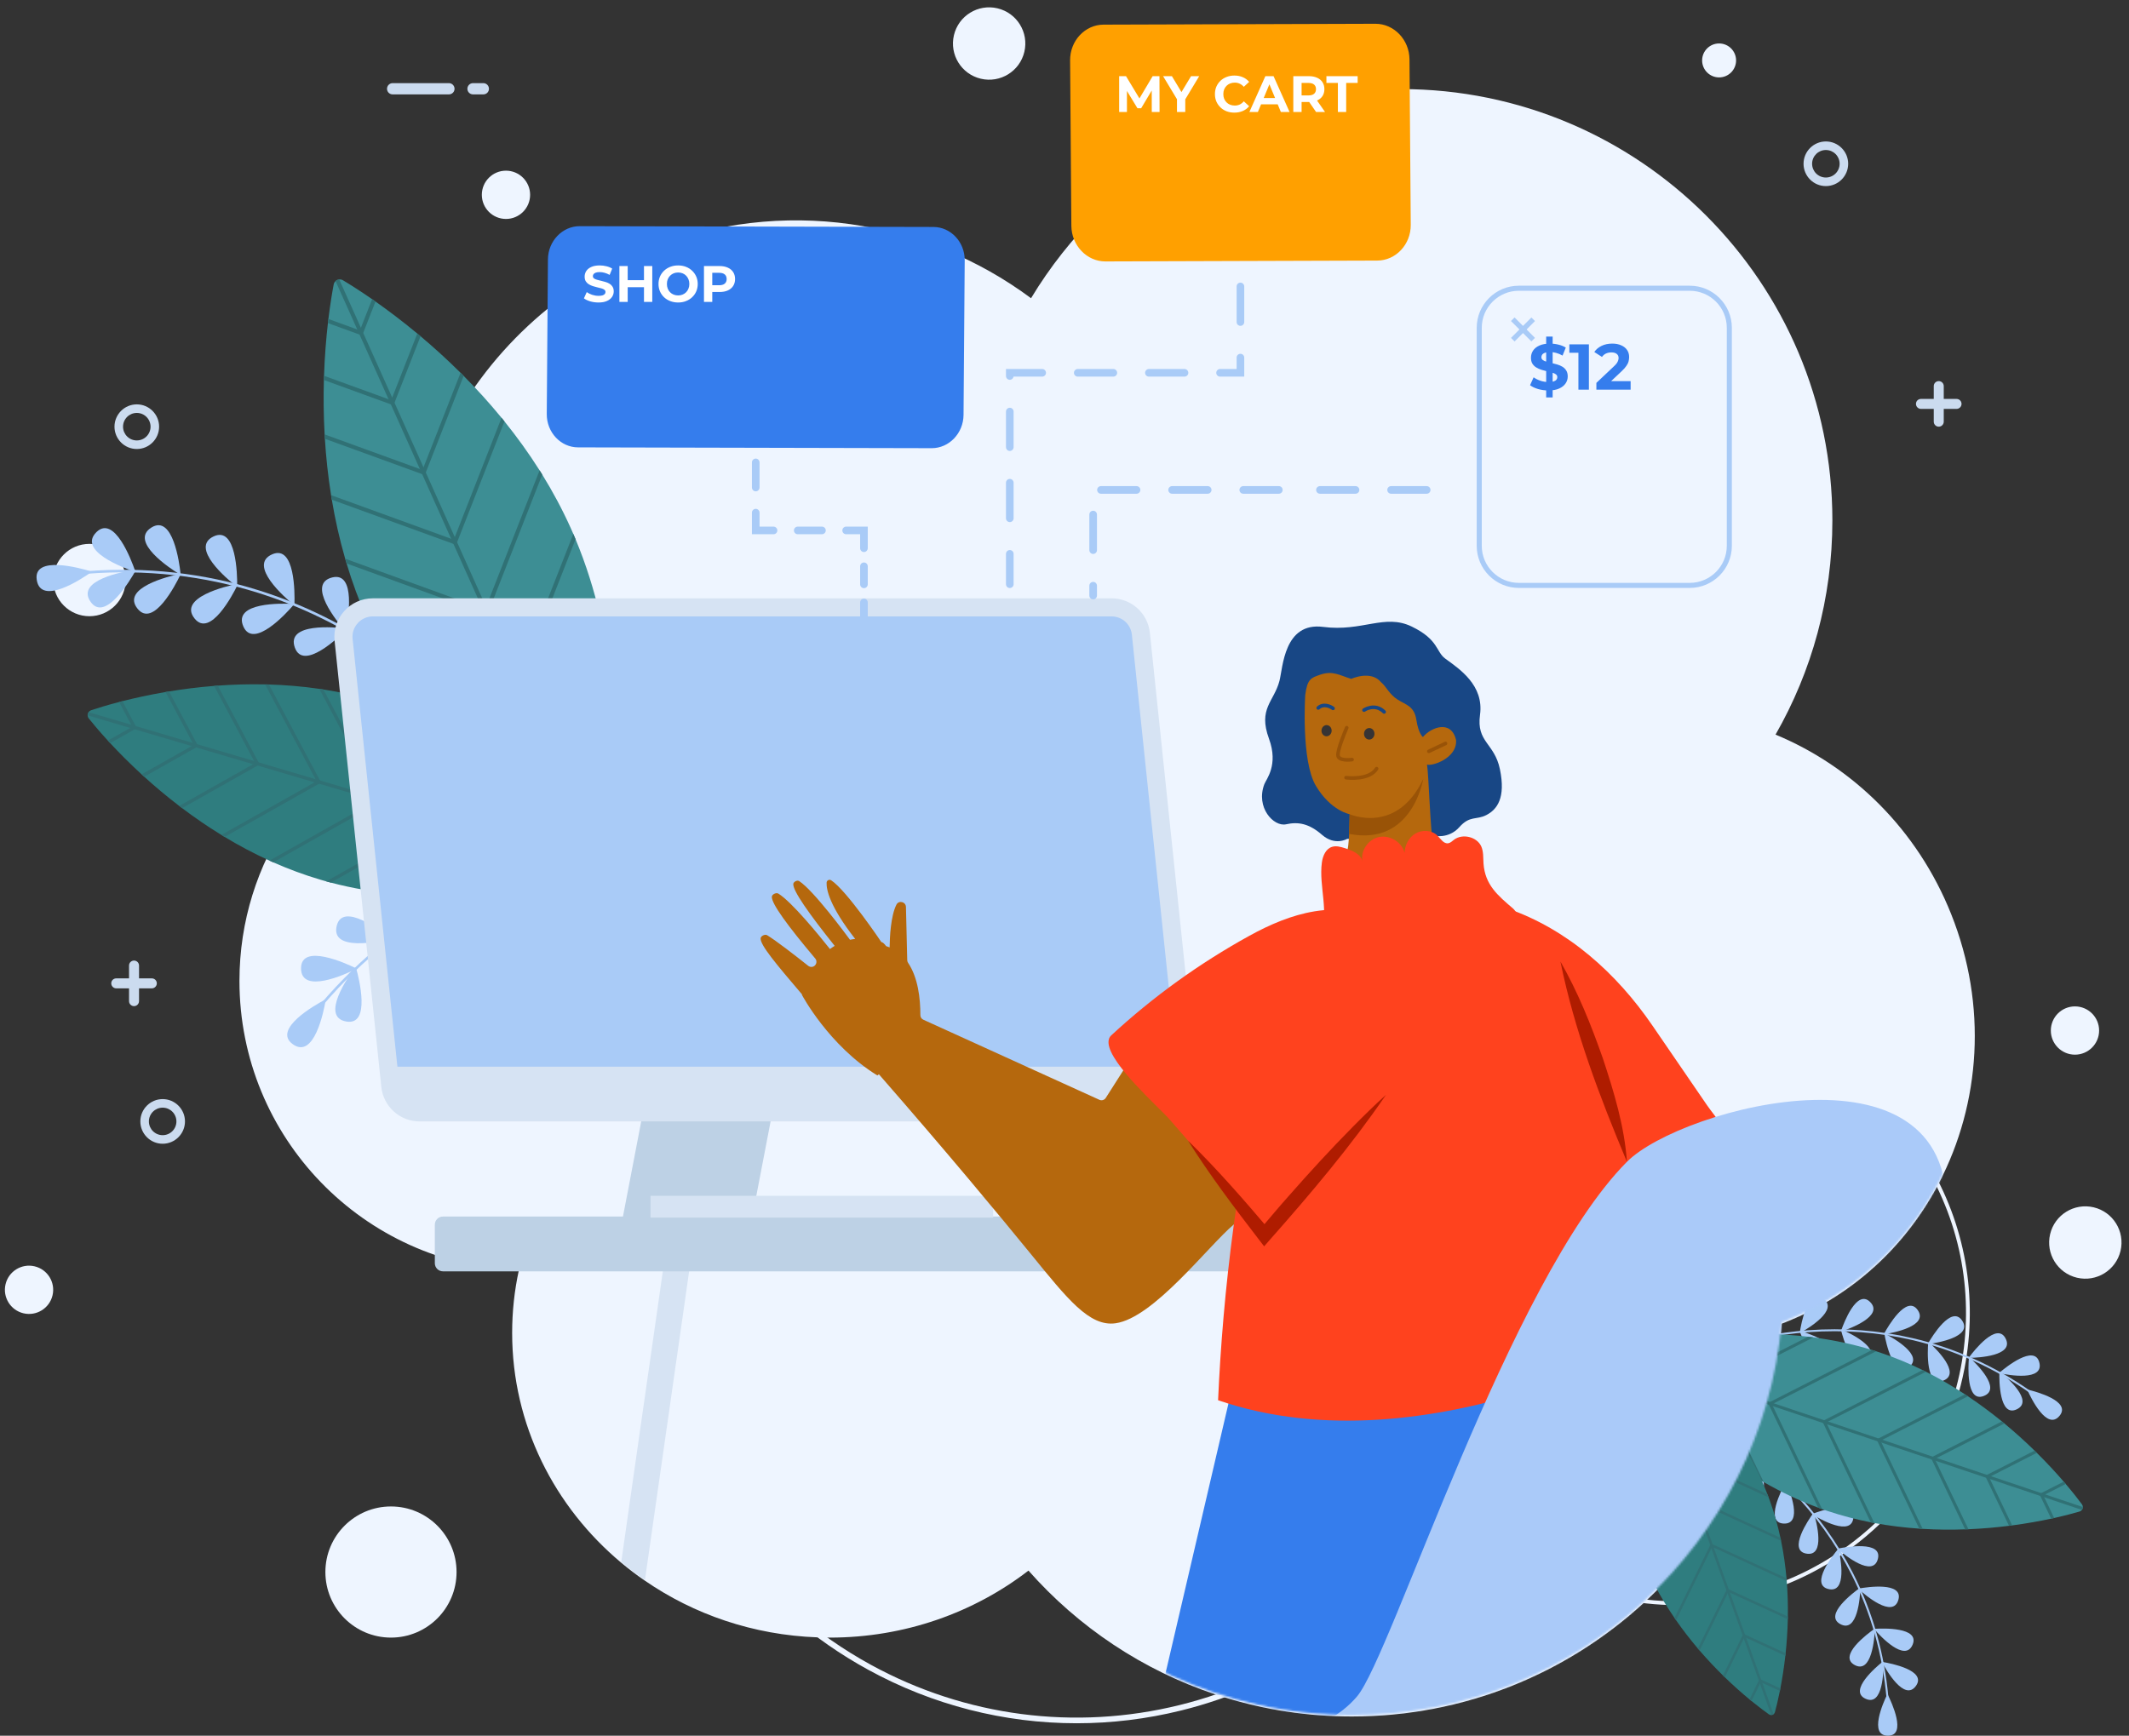 <svg width="1035" height="844" viewBox="0 0 1035 844" fill="none" xmlns="http://www.w3.org/2000/svg">
<rect x="0" y="0" width="1035" height="844" fill="#333333" stroke="none"/>
<path d="M951.158 193.979H944.944V187.742C944.944 186.398 943.854 185.321 942.512 185.321C941.164 185.321 940.085 186.4 940.085 187.742V193.979H933.866C932.522 193.979 931.438 195.047 931.438 196.388C931.438 197.732 932.522 198.831 933.866 198.831H940.085V205.039C940.085 206.381 941.164 207.478 942.512 207.478C943.856 207.478 944.944 206.383 944.944 205.039V198.831H951.158C952.502 198.831 953.59 197.73 953.59 196.388C953.59 195.047 952.502 193.979 951.158 193.979Z" fill="#CBDBEF"/>
<path d="M73.805 475.744H67.59V469.507C67.59 468.163 66.5 467.084 65.158 467.084C63.81 467.084 62.731 468.163 62.731 469.507V475.744H56.512C55.168 475.744 54.084 476.811 54.084 478.153C54.084 479.495 55.168 480.596 56.512 480.596H62.731V486.804C62.731 488.145 63.81 489.242 65.158 489.242C66.502 489.242 67.59 488.148 67.59 486.804V480.596H73.805C75.148 480.596 76.236 479.495 76.236 478.153C76.236 476.811 75.148 475.744 73.805 475.744Z" fill="#CBDBEF"/>
<path d="M876.781 79.634C876.781 85.617 881.652 90.488 887.631 90.488C893.614 90.488 898.48 85.617 898.48 79.634C898.48 73.657 893.614 68.78 887.631 68.78C881.652 68.78 876.781 73.655 876.781 79.634ZM880.943 79.634C880.943 75.946 883.942 72.942 887.631 72.942C891.323 72.942 894.318 75.948 894.318 79.634C894.318 83.327 891.323 86.322 887.631 86.322C883.942 86.32 880.943 83.327 880.943 79.634Z" fill="#CBDBEF"/>
<path d="M68.228 545.302C68.228 551.285 73.098 556.156 79.077 556.156C85.06 556.156 89.926 551.285 89.926 545.302C89.926 539.325 85.06 534.448 79.077 534.448C73.098 534.446 68.228 539.323 68.228 545.302ZM72.387 545.302C72.387 541.614 75.386 538.61 79.075 538.61C82.767 538.61 85.762 541.616 85.762 545.302C85.762 548.995 82.767 551.99 79.075 551.99C75.386 551.988 72.387 548.995 72.387 545.302Z" fill="#CBDBEF"/>
<path d="M55.655 207.48C55.655 213.463 60.526 218.334 66.505 218.334C72.488 218.334 77.354 213.463 77.354 207.48C77.354 201.503 72.488 196.626 66.505 196.626C60.526 196.626 55.655 201.503 55.655 207.48ZM59.815 207.48C59.815 203.791 62.814 200.787 66.502 200.787C70.195 200.787 73.19 203.794 73.19 207.48C73.19 211.172 70.195 214.167 66.502 214.167C62.814 214.167 59.815 211.172 59.815 207.48Z" fill="#CBDBEF"/>
<path d="M190.882 40.425C189.363 40.425 188.147 41.663 188.147 43.171C188.147 44.697 189.363 45.897 190.882 45.897H218.232C219.746 45.897 220.973 44.697 220.973 43.171C220.973 41.663 219.746 40.425 218.232 40.425H190.882Z" fill="#CBDBEF"/>
<path d="M229.954 40.425C228.451 40.425 227.219 41.663 227.219 43.171C227.219 44.697 228.453 45.897 229.954 45.897H234.973C236.487 45.897 237.703 44.697 237.703 43.171C237.703 41.663 236.487 40.425 234.973 40.425H229.954Z" fill="#CBDBEF"/>
<path d="M523.398 837.95C488.252 837.95 453.449 829.14 422.032 811.917C395.016 797.106 372.093 777.141 353.901 752.575C345.176 740.795 337.656 728.041 331.547 714.667C325.485 701.4 320.783 687.452 317.565 673.213L320.246 672.607C323.421 686.662 328.063 700.428 334.046 713.525C340.076 726.726 347.5 739.312 356.11 750.94C374.065 775.182 396.69 794.889 423.353 809.507C469.315 834.704 522.629 841.658 573.477 829.091C624.02 816.597 667.74 785.982 696.58 742.888L697.058 742.174L697.908 742.291C698.615 742.388 699.326 742.482 700.037 742.569L699.703 745.297C699.263 745.243 698.823 745.187 698.386 745.129C669.16 788.419 625.067 819.17 574.136 831.758C557.375 835.902 540.345 837.95 523.398 837.95Z" fill="#EEF5FF"/>
<path d="M944.507 698.144C934.597 719.601 919.409 738.365 900.035 752.69C883.377 765.008 864.725 773.372 844.599 777.554C834.948 779.559 825.04 780.555 815.154 780.515C805.345 780.475 795.503 779.414 785.903 777.363L786.289 775.557C795.766 777.583 805.477 778.628 815.16 778.669C824.919 778.709 834.696 777.726 844.222 775.748C864.086 771.622 882.493 763.364 898.935 751.207C927.275 730.25 946.553 699.663 953.214 665.078C959.836 630.699 953.472 595.376 935.293 565.621L934.992 565.127L935.304 564.641C935.562 564.237 935.82 563.829 936.074 563.42L937.644 564.394C937.487 564.647 937.33 564.899 937.171 565.15C955.361 595.197 961.703 630.785 955.029 665.428C952.835 676.823 949.285 687.797 944.507 698.144Z" fill="#EEF5FF"/>
<path d="M942.682 575.111C942.321 575.784 941.962 576.482 941.601 577.13C925.91 606.205 900.703 629.874 868.191 642.85C867.518 643.139 866.845 643.379 866.171 643.642C861.51 696.435 837.265 743.603 800.763 777.845C800.187 778.397 799.586 778.951 799.009 779.503C761.669 813.745 711.902 834.65 657.236 834.65C635.658 834.65 614.848 831.406 595.265 825.351C593.822 824.893 592.382 824.438 590.94 823.957C555.448 812.159 524.185 791.133 499.987 763.716C473.53 784.093 439.939 796.3 403.366 796.3C403.005 796.3 402.646 796.3 402.285 796.275C400.652 796.275 399.041 796.251 397.43 796.179C366.192 795.051 337.332 785.029 313.545 768.64C311.575 767.294 309.628 765.901 307.73 764.459C305.785 762.994 303.885 761.455 302.011 759.893C269.524 732.741 248.978 692.731 248.978 648.133C248.978 637.728 250.084 627.565 252.222 617.761C176.77 615.094 116.408 553.098 116.408 476.973C116.408 418.726 151.778 368.744 202.193 347.288C177.683 255.111 225.381 157.047 316.188 120.81C380.153 95.291 449.743 106.753 501.237 145.008C537.954 84.069 604.732 43.317 681.048 43.317C796.894 43.317 890.8 137.224 890.8 253.069C890.8 290.963 880.756 326.527 863.168 357.213C900.461 372.663 932.084 403.206 948.567 444.535C966.328 489.061 962.748 536.615 942.682 575.111Z" fill="#EEF5FF"/>
<path d="M190.067 796.298C207.676 796.298 221.951 782.023 221.951 764.414C221.951 746.805 207.676 732.53 190.067 732.53C172.458 732.53 158.183 746.805 158.183 764.414C158.183 782.023 172.458 796.298 190.067 796.298Z" fill="#EEF5FF"/>
<path d="M935.548 722.683C947.047 722.683 956.368 713.362 956.368 701.864C956.368 690.366 947.047 681.045 935.548 681.045C924.05 681.045 914.729 690.366 914.729 701.864C914.729 713.362 924.05 722.683 935.548 722.683Z" fill="#EEF5FF"/>
<path d="M245.974 106.464C252.456 106.464 257.71 101.209 257.71 94.728C257.71 88.247 252.456 82.993 245.974 82.993C239.493 82.993 234.239 88.247 234.239 94.728C234.239 101.209 239.493 106.464 245.974 106.464Z" fill="#EEF5FF"/>
<path d="M25.539 629.877C27.028 623.569 23.122 617.248 16.815 615.759C10.507 614.269 4.186 618.175 2.697 624.483C1.207 630.791 5.113 637.112 11.421 638.601C17.729 640.09 24.049 636.184 25.539 629.877Z" fill="#EEF5FF"/>
<path d="M1008.73 512.841C1015.21 512.841 1020.47 507.587 1020.47 501.106C1020.47 494.625 1015.21 489.37 1008.73 489.37C1002.25 489.37 996.997 494.625 996.997 501.106C996.997 507.587 1002.25 512.841 1008.73 512.841Z" fill="#EEF5FF"/>
<path d="M835.732 37.639C840.291 37.639 843.986 33.944 843.986 29.385C843.986 24.827 840.291 21.131 835.732 21.131C831.174 21.131 827.479 24.827 827.479 29.385C827.479 33.944 831.174 37.639 835.732 37.639Z" fill="#EEF5FF"/>
<path d="M497.986 25.204C500.218 15.749 494.363 6.275 484.908 4.042C475.454 1.81 465.979 7.665 463.747 17.119C461.514 26.574 467.369 36.049 476.824 38.281C486.278 40.514 495.753 34.659 497.986 25.204Z" fill="#EEF5FF"/>
<path d="M43.48 299.643C53.195 299.643 61.071 291.768 61.071 282.052C61.071 272.337 53.195 264.461 43.48 264.461C33.764 264.461 25.889 272.337 25.889 282.052C25.889 291.768 33.764 299.643 43.48 299.643Z" fill="#EEF5FF"/>
<path d="M1030.89 608.227C1033.12 598.772 1027.26 589.298 1017.81 587.065C1008.35 584.833 998.88 590.687 996.647 600.142C994.415 609.597 1000.27 619.072 1009.72 621.304C1019.18 623.537 1028.65 617.682 1030.89 608.227Z" fill="#EEF5FF"/>
<path d="M236.596 363.746C236.554 363.685 232.235 357.639 223.968 348.905C216.345 340.853 203.698 328.79 186.74 317.055C167.677 303.863 147.165 293.765 125.772 287.042C99.028 278.636 70.827 275.51 41.952 277.752L42.048 279.008C70.751 276.78 98.781 279.885 125.361 288.235C146.629 294.916 167.024 304.951 185.979 318.062C202.85 329.733 215.434 341.728 223.019 349.738C231.239 358.417 235.524 364.414 235.567 364.475L236.596 363.746Z" fill="#A9CBF7"/>
<path d="M65.037 277.821C65.374 277.936 65.694 277.613 65.578 277.276C63.976 272.652 55.608 250.209 46.903 258.727C37.557 267.876 60.366 276.237 65.037 277.821Z" fill="#A9CBF7"/>
<path d="M87.101 279.127C87.404 279.313 87.79 279.071 87.751 278.716C87.224 273.853 84.086 250.103 73.696 256.461C62.539 263.288 82.903 276.538 87.101 279.127Z" fill="#A9CBF7"/>
<path d="M114.611 284.866C114.891 285.086 115.302 284.89 115.304 284.534C115.342 279.641 114.968 255.689 103.912 260.805C92.042 266.299 110.739 281.81 114.611 284.866Z" fill="#A9CBF7"/>
<path d="M142.454 293.844C142.728 294.071 143.143 293.884 143.154 293.528C143.304 288.637 143.479 264.683 132.312 269.543C120.318 274.763 138.654 290.699 142.454 293.844Z" fill="#A9CBF7"/>
<path d="M167.469 306.432C167.702 306.701 168.142 306.585 168.212 306.235C169.165 301.436 173.288 277.839 161.472 280.791C148.781 283.961 164.238 302.703 167.469 306.432Z" fill="#A9CBF7"/>
<path d="M190.078 320.696C190.257 321.003 190.711 320.97 190.845 320.64C192.671 316.099 201.087 293.673 188.927 294.389C175.87 295.156 187.594 316.433 190.078 320.696Z" fill="#A9CBF7"/>
<path d="M212.073 337.589C212.252 337.897 212.706 337.863 212.84 337.533C214.666 332.992 223.082 310.567 210.922 311.282C197.865 312.05 209.589 333.327 212.073 337.589Z" fill="#A9CBF7"/>
<path d="M229.092 355.485C229.186 355.828 229.633 355.914 229.846 355.631C232.785 351.718 246.728 332.241 234.797 329.78C221.987 327.137 227.798 350.727 229.092 355.485Z" fill="#A9CBF7"/>
<path d="M43.964 278.479C44.256 278.272 44.182 277.823 43.843 277.72C39.161 276.296 16.089 269.857 17.857 281.909C19.755 294.849 39.935 281.323 43.964 278.479Z" fill="#A9CBF7"/>
<path d="M65.328 277.126C65.681 277.072 65.939 277.447 65.764 277.758C63.365 282.023 51.147 302.627 44.094 292.698C36.518 282.037 60.451 277.857 65.328 277.126Z" fill="#A9CBF7"/>
<path d="M87.102 279.136C87.449 279.062 87.732 279.419 87.577 279.739C85.453 284.146 74.549 305.474 66.886 296.007C58.657 285.842 82.278 280.172 87.102 279.136Z" fill="#A9CBF7"/>
<path d="M114.92 284.022C115.268 283.95 115.549 284.309 115.392 284.63C113.236 289.023 102.18 310.273 94.586 300.752C86.426 290.526 110.09 285.023 114.92 284.022Z" fill="#A9CBF7"/>
<path d="M142.239 293.649C142.595 293.667 142.773 294.086 142.539 294.355C139.338 298.055 123.25 315.803 118.321 304.664C113.029 292.702 137.314 293.391 142.239 293.649Z" fill="#A9CBF7"/>
<path d="M167.969 305.595C168.324 305.638 168.472 306.069 168.22 306.322C164.77 309.793 147.493 326.383 143.347 314.932C138.894 302.634 163.074 304.998 167.969 305.595Z" fill="#A9CBF7"/>
<path d="M190.612 320.007C190.957 320.092 191.054 320.539 190.773 320.759C186.926 323.783 167.753 338.143 165.036 326.269C162.116 313.519 185.824 318.816 190.612 320.007Z" fill="#A9CBF7"/>
<path d="M211.963 337.567C212.302 337.677 212.367 338.125 212.073 338.327C208.03 341.084 187.933 354.119 186.022 342.09C183.969 329.169 207.267 336.055 211.963 337.567Z" fill="#A9CBF7"/>
<path d="M229.641 354.909C229.989 354.983 230.099 355.425 229.828 355.653C226.079 358.799 207.377 373.765 204.279 361.987C200.952 349.336 224.82 353.87 229.641 354.909Z" fill="#A9CBF7"/>
<path d="M354.746 410.849C354.674 410.838 347.342 409.615 335.322 409.286C324.237 408.983 306.765 409.396 286.477 413.088C263.67 417.239 242.028 424.604 222.144 434.978C197.291 447.945 175.139 465.675 156.305 487.677L157.263 488.495C175.985 466.624 198 448.999 222.7 436.108C242.463 425.793 263.98 418.468 286.655 414.336C306.837 410.659 324.217 410.244 335.243 410.542C347.194 410.867 354.465 412.079 354.537 412.09L354.746 410.849Z" fill="#A9CBF7"/>
<path d="M172.678 471.405C172.996 471.248 172.996 470.792 172.675 470.637C168.274 468.502 146.485 458.547 146.355 470.725C146.212 483.804 168.254 473.585 172.678 471.405Z" fill="#A9CBF7"/>
<path d="M189.201 456.726C189.546 456.643 189.647 456.199 189.371 455.976C185.557 452.91 166.548 438.336 163.697 450.177C160.632 462.895 184.4 457.863 189.201 456.726Z" fill="#A9CBF7"/>
<path d="M212.713 441.331C213.067 441.289 213.217 440.86 212.968 440.607C209.536 437.12 192.333 420.449 188.135 431.882C183.624 444.162 207.813 441.908 212.713 441.331Z" fill="#A9CBF7"/>
<path d="M238.75 427.992C239.105 427.958 239.266 427.532 239.022 427.274C235.67 423.709 218.857 406.647 214.395 417.981C209.603 430.152 233.839 428.454 238.75 427.992Z" fill="#A9CBF7"/>
<path d="M265.338 419.206C265.692 419.231 265.921 418.838 265.724 418.542C263.004 414.475 249.234 394.874 242.966 405.317C236.233 416.532 260.418 418.852 265.338 419.206Z" fill="#A9CBF7"/>
<path d="M291.411 413.304C291.754 413.393 292.053 413.05 291.913 412.723C289.993 408.222 280.086 386.414 271.994 395.515C263.305 405.292 286.641 412.047 291.411 413.304Z" fill="#A9CBF7"/>
<path d="M318.909 409.694C319.252 409.784 319.551 409.44 319.412 409.113C317.491 404.612 307.584 382.804 299.492 391.906C290.803 401.685 314.139 408.438 318.909 409.694Z" fill="#A9CBF7"/>
<path d="M343.598 410.318C343.907 410.495 344.284 410.239 344.233 409.887C343.546 405.043 339.629 381.411 329.455 388.105C318.527 395.295 339.315 407.868 343.598 410.318Z" fill="#A9CBF7"/>
<path d="M158.241 486.77C158.302 486.42 157.934 486.153 157.62 486.319C153.303 488.621 132.435 500.383 142.205 507.655C152.698 515.464 157.402 491.63 158.241 486.77Z" fill="#A9CBF7"/>
<path d="M172.391 470.707C172.602 470.42 173.05 470.503 173.147 470.846C174.468 475.557 180.398 498.766 168.389 496.733C155.491 494.551 169.459 474.673 172.391 470.707Z" fill="#A9CBF7"/>
<path d="M189.207 456.733C189.4 456.434 189.854 456.488 189.97 456.824C191.583 461.444 198.955 484.235 186.843 482.959C173.835 481.588 186.529 460.874 189.207 456.733Z" fill="#A9CBF7"/>
<path d="M212.333 440.517C212.528 440.218 212.979 440.277 213.096 440.613C214.678 445.244 221.886 468.087 209.782 466.725C196.784 465.262 209.625 444.64 212.333 440.517Z" fill="#A9CBF7"/>
<path d="M238.458 428.005C238.723 427.767 239.145 427.938 239.171 428.292C239.524 433.172 240.697 457.098 229.336 452.708C217.134 447.99 234.792 431.305 238.458 428.005Z" fill="#A9CBF7"/>
<path d="M265.099 418.259C265.379 418.04 265.79 418.239 265.79 418.596C265.806 423.489 265.319 447.438 254.29 442.271C242.444 436.723 261.213 421.299 265.099 418.259Z" fill="#A9CBF7"/>
<path d="M291.301 412.438C291.606 412.254 291.988 412.5 291.947 412.855C291.364 417.712 287.963 441.423 277.645 434.951C266.565 428.001 287.075 414.982 291.301 412.438Z" fill="#A9CBF7"/>
<path d="M318.815 409.757C319.131 409.595 319.497 409.867 319.43 410.217C318.521 415.024 313.527 438.453 303.669 431.298C293.082 423.615 314.424 412.009 318.815 409.757Z" fill="#A9CBF7"/>
<path d="M343.578 409.519C343.876 409.326 344.267 409.562 344.235 409.916C343.809 414.791 341.169 438.599 330.649 432.458C319.353 425.865 339.434 412.195 343.578 409.519Z" fill="#A9CBF7"/>
<path d="M277.537 256.955C277.937 257.845 278.329 258.736 278.713 259.629C279.085 260.484 279.449 261.341 279.805 262.198C284.961 274.566 288.822 287.053 291.673 299.311C291.936 300.447 292.192 301.582 292.438 302.715C296.382 320.817 298.157 338.352 298.668 354.204C298.724 355.907 298.767 357.587 298.794 359.25C299.267 388.285 295.649 410.971 293.946 419.938C293.82 420.611 293.488 421.171 293.035 421.589C292.546 422.044 291.918 422.327 291.252 422.387C290.639 422.448 290 422.322 289.412 421.97C281.641 417.313 262.522 405.075 241.348 385.658C240.128 384.545 238.907 383.407 237.678 382.245C226.173 371.355 214.225 358.397 203.288 343.429C202.606 342.5 201.93 341.56 201.26 340.613C193.953 330.332 187.148 319.132 181.293 307.04C180.889 306.205 180.49 305.369 180.095 304.525C179.597 303.462 179.106 302.389 178.623 301.312C174.558 292.249 171.213 283.093 168.483 273.987C168.249 273.209 168.018 272.432 167.794 271.656C164.999 261.978 162.879 252.365 161.308 242.98C161.183 242.242 161.061 241.506 160.947 240.771C159.442 231.328 158.486 222.134 157.936 213.358C157.891 212.646 157.849 211.938 157.811 211.231C157.288 201.844 157.227 192.958 157.456 184.785C157.474 184.094 157.494 183.408 157.519 182.728C157.853 172.987 158.587 164.318 159.415 157.101C159.493 156.423 159.574 155.757 159.65 155.106C160.557 147.647 161.541 141.899 162.219 138.33C162.345 137.657 162.677 137.096 163.13 136.679C163.619 136.223 164.247 135.94 164.913 135.88C165.526 135.819 166.165 135.945 166.753 136.297C169.858 138.157 174.771 141.228 180.907 145.482C181.448 145.857 181.997 146.24 182.556 146.633C188.47 150.794 195.404 155.986 202.868 162.184C203.393 162.62 203.92 163.059 204.45 163.504C210.68 168.742 217.253 174.669 223.898 181.272C224.401 181.772 224.903 182.275 225.406 182.782C231.576 188.998 237.788 195.796 243.827 203.163C244.303 203.74 244.774 204.321 245.245 204.904C251.195 212.285 256.958 220.223 262.324 228.712C262.757 229.396 263.186 230.083 263.614 230.774C268.696 238.998 273.398 247.727 277.537 256.955Z" fill="#3D8E94"/>
<path d="M164.909 135.88L293.031 421.589C292.542 422.044 291.913 422.327 291.247 422.387L163.125 136.678C163.615 136.223 164.245 135.943 164.909 135.88Z" fill="#307175"/>
<path d="M182.551 146.633L176.573 161.89L176.075 163.158L174.789 162.691L159.41 157.103C159.489 156.425 159.569 155.759 159.646 155.109L173.676 160.208L174.953 160.672L175.453 159.396L180.902 145.484C181.443 145.856 181.993 146.24 182.551 146.633Z" fill="#307175"/>
<path d="M204.448 163.504L191.788 195.816L191.29 197.084L190.004 196.617L157.452 184.787C157.47 184.096 157.49 183.41 157.514 182.73L188.889 194.131L190.166 194.596L190.666 193.319L202.864 162.184C203.389 162.617 203.916 163.059 204.448 163.504Z" fill="#307175"/>
<path d="M225.404 182.779L207.001 229.742L206.503 231.009L205.217 230.543L157.932 213.36C157.887 212.649 157.844 211.94 157.806 211.233L204.104 228.059L205.381 228.523L205.881 227.247L223.896 181.274C224.399 181.772 224.901 182.274 225.404 182.779Z" fill="#307175"/>
<path d="M245.241 204.902L222.214 263.667L221.716 264.935L220.43 264.468L161.302 242.98C161.176 242.242 161.055 241.506 160.94 240.77L219.315 261.985L220.592 262.449L221.092 261.172L243.821 203.163C244.298 203.738 244.772 204.319 245.241 204.902Z" fill="#307175"/>
<path d="M263.61 230.771L237.429 297.595L236.931 298.863L235.645 298.396L168.478 273.987C168.245 273.209 168.014 272.432 167.79 271.656L234.53 295.91L235.807 296.375L236.307 295.098L262.32 228.712C262.755 229.394 263.184 230.08 263.61 230.771Z" fill="#307175"/>
<path d="M278.713 259.629C279.085 260.484 279.449 261.341 279.806 262.198L252.642 331.521L252.144 332.788L250.858 332.322L181.291 307.042C180.887 306.208 180.488 305.371 180.093 304.527L249.745 329.84L251.022 330.305L251.522 329.028L278.713 259.629Z" fill="#307175"/>
<path d="M291.671 299.311C291.933 300.446 292.189 301.582 292.436 302.715L267.854 365.446L267.356 366.714L266.071 366.247L203.283 343.429C202.601 342.5 201.926 341.56 201.255 340.613L264.956 363.764L266.232 364.228L266.732 362.951L291.671 299.311Z" fill="#307175"/>
<path d="M298.668 354.204C298.724 355.907 298.767 357.587 298.794 359.25L283.072 399.374L282.574 400.642L281.288 400.175L241.348 385.658C240.128 384.545 238.907 383.407 237.678 382.245L280.173 397.689L281.45 398.154L281.95 396.877L298.668 354.204Z" fill="#307175"/>
<path d="M181.452 340.672C182.238 340.903 183.016 341.141 183.794 341.383C184.542 341.612 185.282 341.847 186.022 342.087C196.699 345.551 206.743 349.901 216.091 354.772C216.957 355.223 217.819 355.68 218.671 356.14C232.332 363.499 244.449 371.93 254.809 380.246C255.922 381.139 257.014 382.028 258.084 382.916C276.806 398.441 289.259 413.108 294.031 419.078C294.39 419.525 294.565 420.043 294.585 420.559C294.608 421.118 294.444 421.672 294.121 422.129C293.825 422.551 293.396 422.89 292.853 423.072C285.656 425.474 267.453 430.962 243.562 433.842C242.189 434.011 240.801 434.168 239.392 434.316C226.196 435.696 211.443 436.23 195.963 435.027C195.001 434.955 194.036 434.872 193.067 434.782C182.545 433.825 171.716 432.048 160.835 429.178C160.086 428.981 159.334 428.777 158.582 428.568C157.634 428.306 156.687 428.034 155.738 427.754C147.758 425.398 140.114 422.535 132.834 419.307C132.211 419.031 131.594 418.755 130.977 418.475C123.297 414.977 116.031 411.085 109.206 406.968C108.668 406.645 108.134 406.322 107.604 405.994C100.78 401.806 94.411 397.402 88.533 392.967C88.057 392.608 87.582 392.249 87.113 391.888C80.86 387.102 75.175 382.299 70.103 377.698C69.672 377.31 69.248 376.921 68.828 376.536C62.816 371.014 57.703 365.821 53.564 361.361C53.176 360.941 52.797 360.528 52.424 360.125C48.175 355.483 45.057 351.723 43.154 349.347C42.795 348.901 42.62 348.382 42.6 347.866C42.578 347.308 42.742 346.754 43.065 346.296C43.361 345.874 43.789 345.535 44.332 345.354C47.208 344.394 51.839 342.942 57.887 341.36C58.419 341.221 58.964 341.08 59.518 340.939C65.389 339.447 72.47 337.867 80.479 336.499C81.04 336.402 81.609 336.308 82.181 336.212C88.907 335.106 96.261 334.157 104.08 333.528C104.672 333.481 105.264 333.437 105.861 333.394C113.177 332.86 120.886 332.613 128.861 332.79C129.487 332.802 130.113 332.82 130.741 332.838C138.679 333.078 146.867 333.739 155.19 334.953C155.861 335.052 156.532 335.153 157.205 335.258C165.214 336.508 173.329 338.273 181.452 340.672Z" fill="#2F7D7F"/>
<path d="M43.069 346.296L294.585 420.559C294.607 421.118 294.444 421.672 294.121 422.129L42.606 347.866C42.584 347.306 42.746 346.754 43.069 346.296Z" fill="#307175"/>
<path d="M59.525 340.939L65.968 353.056L66.502 354.063L65.504 354.626L53.566 361.359C53.178 360.939 52.799 360.526 52.427 360.122L63.316 353.98L64.308 353.421L63.77 352.407L57.894 341.36C58.426 341.219 58.971 341.08 59.525 340.939Z" fill="#307175"/>
<path d="M82.186 336.212L95.833 361.875L96.367 362.882L95.368 363.445L70.102 377.695C69.672 377.307 69.248 376.919 68.828 376.533L93.181 362.797L94.172 362.238L93.634 361.224L80.485 336.497C81.046 336.402 81.614 336.306 82.186 336.212Z" fill="#307175"/>
<path d="M105.868 333.394L125.7 370.694L126.234 371.701L125.236 372.264L88.535 392.967C88.059 392.608 87.584 392.249 87.115 391.888L123.05 371.618L124.042 371.059L123.504 370.045L104.089 333.531C104.679 333.481 105.271 333.437 105.868 333.394Z" fill="#307175"/>
<path d="M130.748 332.838L155.565 379.513L156.099 380.52L155.101 381.083L109.209 406.966C108.67 406.643 108.136 406.32 107.607 405.992L152.916 380.435L153.907 379.876L153.369 378.862L128.87 332.79C129.494 332.802 130.12 332.817 130.748 332.838Z" fill="#307175"/>
<path d="M157.212 335.256L185.432 388.329L185.966 389.337L184.968 389.9L132.837 419.305C132.213 419.029 131.596 418.753 130.979 418.473L182.78 389.254L183.772 388.695L183.234 387.681L155.197 334.951C155.868 335.05 156.539 335.151 157.212 335.256Z" fill="#307175"/>
<path d="M183.792 341.383C184.539 341.612 185.279 341.847 186.02 342.087L215.294 397.146L215.828 398.154L214.83 398.717L160.834 429.174C160.085 428.976 159.334 428.772 158.582 428.564L212.643 398.071L213.634 397.512L213.096 396.498L183.792 341.383Z" fill="#307175"/>
<path d="M216.091 354.772C216.957 355.223 217.818 355.68 218.671 356.14L245.162 405.965L245.696 406.973L244.697 407.536L195.963 435.025C195 434.953 194.036 434.87 193.066 434.78L242.51 406.892L243.502 406.333L242.963 405.319L216.091 354.772Z" fill="#307175"/>
<path d="M254.811 380.246C255.923 381.139 257.016 382.028 258.086 382.916L275.031 414.784L275.565 415.792L274.567 416.355L243.564 433.84C242.191 434.009 240.802 434.166 239.394 434.314L272.377 415.709L273.368 415.15L272.83 414.136L254.811 380.246Z" fill="#307175"/>
<path d="M829.132 657.993C829.181 657.971 834.267 655.714 842.918 653.226C850.896 650.931 863.636 647.963 879.031 646.843C896.337 645.585 913.403 646.872 929.753 650.67C950.194 655.418 969.566 664.124 987.332 676.547L986.791 677.32C969.131 664.973 949.875 656.317 929.563 651.595C913.309 647.817 896.344 646.534 879.137 647.781C863.823 648.891 851.147 651.844 843.212 654.123C834.611 656.595 829.567 658.832 829.518 658.855L829.132 657.993Z" fill="#A9CBF7"/>
<path d="M972.422 667.815C972.161 667.761 972.076 667.431 972.28 667.259C975.071 664.887 988.999 653.596 991.374 662.397C993.921 671.849 976.036 668.569 972.422 667.815Z" fill="#A9CBF7"/>
<path d="M957.698 660.268C957.431 660.272 957.276 659.97 957.435 659.756C959.625 656.82 970.676 642.702 974.959 650.749C979.558 659.393 961.391 660.194 957.698 660.268Z" fill="#A9CBF7"/>
<path d="M937.778 653.508C937.514 653.544 937.325 653.262 937.457 653.031C939.293 649.861 948.641 634.56 953.824 642.062C959.39 650.119 941.437 653.01 937.778 653.508Z" fill="#A9CBF7"/>
<path d="M916.412 648.712C916.149 648.755 915.952 648.476 916.08 648.241C917.843 645.03 926.835 629.519 932.19 636.898C937.94 644.824 920.057 648.129 916.412 648.712Z" fill="#A9CBF7"/>
<path d="M895.496 647.319C895.243 647.404 895.005 647.162 895.092 646.91C896.301 643.453 902.615 626.67 909.112 633.066C916.089 639.935 898.998 646.143 895.496 647.319Z" fill="#A9CBF7"/>
<path d="M875.496 647.92C875.262 648.05 874.982 647.857 875.022 647.592C875.572 643.972 878.67 626.311 886.24 631.395C894.368 636.855 878.717 646.116 875.496 647.92Z" fill="#A9CBF7"/>
<path d="M854.889 650.451C854.656 650.581 854.375 650.388 854.416 650.123C854.965 646.502 858.064 628.842 865.633 633.925C873.761 639.386 858.111 648.647 854.889 650.451Z" fill="#A9CBF7"/>
<path d="M837.112 655.521C836.921 655.707 836.601 655.593 836.571 655.328C836.163 651.689 834.579 633.829 843.208 636.777C852.471 639.942 839.757 652.943 837.112 655.521Z" fill="#A9CBF7"/>
<path d="M985.759 676.25C985.649 676.008 985.867 675.746 986.127 675.808C989.687 676.67 1007.01 681.289 1001.29 688.387C995.146 696.011 987.276 679.616 985.759 676.25Z" fill="#A9CBF7"/>
<path d="M972.498 667.254C972.292 667.086 971.982 667.229 971.975 667.496C971.899 671.158 971.944 689.087 980.269 685.368C989.207 681.374 975.365 669.581 972.498 667.254Z" fill="#A9CBF7"/>
<path d="M957.693 660.273C957.498 660.093 957.18 660.216 957.157 660.481C956.852 664.131 955.773 682.03 964.314 678.837C973.487 675.411 960.41 662.774 957.693 660.273Z" fill="#A9CBF7"/>
<path d="M937.899 652.847C937.702 652.667 937.386 652.793 937.366 653.06C937.087 656.712 936.134 674.617 944.652 671.364C953.799 667.873 940.634 655.33 937.899 652.847Z" fill="#A9CBF7"/>
<path d="M916.625 648.667C916.389 648.544 916.113 648.746 916.163 649.008C916.82 652.611 920.448 670.171 927.86 664.863C935.82 659.162 919.898 650.374 916.625 648.667Z" fill="#A9CBF7"/>
<path d="M895.491 646.59C895.247 646.484 894.987 646.704 895.054 646.962C895.958 650.511 900.791 667.777 907.819 661.971C915.366 655.732 898.877 648.066 895.491 646.59Z" fill="#A9CBF7"/>
<path d="M875.412 647.274C875.157 647.198 874.926 647.449 875.022 647.698C876.353 651.11 883.256 667.658 889.522 661.037C896.254 653.923 878.953 648.326 875.412 647.274Z" fill="#A9CBF7"/>
<path d="M854.97 650.478C854.71 650.419 854.497 650.684 854.611 650.926C856.17 654.24 864.173 670.285 869.979 663.256C876.213 655.707 858.573 651.29 854.97 650.478Z" fill="#A9CBF7"/>
<path d="M836.977 654.938C836.724 654.855 836.486 655.097 836.574 655.348C837.794 658.801 844.163 675.562 850.64 669.145C857.595 662.253 840.482 656.104 836.977 654.938Z" fill="#A9CBF7"/>
<path d="M830.48 692.655C830.53 692.679 835.528 695.118 843.001 700.141C849.891 704.771 860.361 712.615 871.123 723.679C883.222 736.117 893.214 750.011 900.829 764.97C910.345 783.672 916.145 804.103 918.067 825.696L917.127 825.779C915.216 804.314 909.455 784.006 899.998 765.417C892.434 750.543 882.499 736.73 870.472 724.361C859.769 713.353 849.355 705.548 842.503 700.94C835.077 695.946 830.119 693.525 830.07 693.5L830.48 692.655Z" fill="#A9CBF7"/>
<path d="M915.153 808.664C915.027 808.428 915.225 808.152 915.487 808.197C919.099 808.807 936.704 812.204 931.492 819.686C925.899 827.72 916.903 811.914 915.153 808.664Z" fill="#A9CBF7"/>
<path d="M911.458 792.538C911.283 792.338 911.413 792.022 911.68 792.008C915.337 791.795 933.256 791.171 929.85 799.627C926.191 808.709 913.89 795.315 911.458 792.538Z" fill="#A9CBF7"/>
<path d="M903.815 772.939C903.617 772.759 903.711 772.432 903.974 772.387C907.581 771.754 925.309 769.065 922.902 777.859C920.315 787.302 906.552 775.418 903.815 772.939Z" fill="#A9CBF7"/>
<path d="M893.739 753.497C893.537 753.322 893.625 752.992 893.885 752.941C897.477 752.225 915.137 749.129 912.934 757.975C910.568 767.474 896.53 755.911 893.739 753.497Z" fill="#A9CBF7"/>
<path d="M881.348 736.59C881.122 736.451 881.153 736.113 881.402 736.018C884.828 734.719 901.735 728.754 901.019 737.845C900.252 747.604 884.5 738.513 881.348 736.59Z" fill="#A9CBF7"/>
<path d="M868.02 721.665C867.771 721.57 867.74 721.232 867.966 721.093C871.091 719.183 886.605 710.194 887.583 719.257C888.633 728.992 871.473 722.97 868.02 721.665Z" fill="#A9CBF7"/>
<path d="M852.825 707.517C852.576 707.423 852.545 707.084 852.772 706.945C855.897 705.036 871.41 696.047 872.388 705.11C873.438 714.845 856.28 708.825 852.825 707.517Z" fill="#A9CBF7"/>
<path d="M837.507 697.173C837.242 697.146 837.123 696.827 837.307 696.634C839.831 693.98 852.484 681.276 855.778 689.778C859.313 698.905 841.18 697.539 837.507 697.173Z" fill="#A9CBF7"/>
<path d="M917.278 824.301C917.394 824.061 917.733 824.058 917.852 824.296C919.483 827.576 927.093 843.81 917.978 843.998C908.189 844.2 915.678 827.628 917.278 824.301Z" fill="#A9CBF7"/>
<path d="M915.631 808.361C915.627 808.094 915.317 807.95 915.111 808.116C912.259 810.414 898.563 821.985 906.765 825.963C915.575 830.239 915.696 812.054 915.631 808.361Z" fill="#A9CBF7"/>
<path d="M911.451 792.538C911.463 792.271 911.164 792.107 910.947 792.262C907.956 794.377 893.562 805.068 901.499 809.552C910.025 814.367 911.283 796.226 911.451 792.538Z" fill="#A9CBF7"/>
<path d="M904.4 772.607C904.411 772.34 904.111 772.178 903.893 772.335C900.918 774.471 886.598 785.262 894.569 789.691C903.126 794.447 904.259 776.297 904.4 772.607Z" fill="#A9CBF7"/>
<path d="M893.91 753.632C893.852 753.371 893.522 753.291 893.351 753.497C891.016 756.319 879.906 770.393 888.741 772.652C898.226 775.077 894.711 757.235 893.91 753.632Z" fill="#A9CBF7"/>
<path d="M881.905 736.115C881.829 735.859 881.494 735.803 881.337 736.018C879.204 738.995 869.095 753.805 878.062 755.447C887.693 757.212 882.952 739.657 881.905 736.115Z" fill="#A9CBF7"/>
<path d="M868.462 721.185C868.357 720.94 868.016 720.924 867.888 721.158C866.131 724.373 857.904 740.303 867.006 740.84C876.781 741.418 869.934 724.57 868.462 721.185Z" fill="#A9CBF7"/>
<path d="M852.857 707.598C852.733 707.363 852.394 707.369 852.282 707.612C850.748 710.936 843.614 727.388 852.731 727.309C862.521 727.224 854.553 710.878 852.857 707.598Z" fill="#A9CBF7"/>
<path d="M837.864 696.693C837.765 696.446 837.426 696.419 837.29 696.648C835.432 699.804 826.698 715.464 835.777 716.292C845.53 717.182 839.228 700.125 837.864 696.693Z" fill="#A9CBF7"/>
<path d="M914.148 657.751C913.455 657.518 912.764 657.291 912.068 657.071C911.404 656.856 910.74 656.649 910.076 656.445C900.485 653.506 890.901 651.541 881.562 650.314C880.698 650.202 879.832 650.094 878.971 649.991C865.198 648.373 852.006 648.331 840.157 649.107C838.884 649.19 837.628 649.28 836.39 649.38C814.725 651.146 798.089 655.498 791.534 657.421C791.043 657.565 790.648 657.852 790.37 658.22C790.067 658.617 789.903 659.106 789.903 659.606C789.903 660.066 790.042 660.535 790.347 660.946C794.383 666.395 804.896 679.746 820.908 694.102C821.825 694.929 822.761 695.755 823.716 696.587C832.668 704.363 843.194 712.318 855.143 719.374C855.885 719.814 856.632 720.249 857.389 720.68C865.582 725.373 874.421 729.624 883.857 733.104C884.507 733.344 885.16 733.58 885.818 733.813C886.648 734.107 887.48 734.394 888.317 734.675C895.366 737.041 902.43 738.865 909.414 740.236C910.011 740.353 910.606 740.469 911.2 740.579C918.615 741.955 925.931 742.834 933.036 743.319C933.594 743.359 934.153 743.395 934.709 743.426C941.855 743.859 948.774 743.9 955.351 743.669C955.883 743.651 956.415 743.63 956.944 743.608C963.975 743.312 970.598 742.711 976.671 741.941C977.185 741.878 977.694 741.813 978.199 741.744C985.432 740.783 991.837 739.606 997.152 738.461C997.652 738.354 998.141 738.246 998.619 738.141C1004.11 736.92 1008.32 735.769 1010.93 735.004C1011.42 734.861 1011.82 734.574 1012.1 734.206C1012.4 733.809 1012.56 733.32 1012.56 732.819C1012.56 732.359 1012.42 731.89 1012.12 731.48C1010.5 729.301 1007.86 725.867 1004.24 721.606C1003.92 721.232 1003.6 720.85 1003.26 720.462C999.734 716.359 995.359 711.574 990.197 706.465C989.836 706.106 989.468 705.745 989.097 705.382C984.741 701.124 979.843 696.657 974.443 692.19C974.035 691.851 973.622 691.515 973.209 691.178C968.128 687.037 962.611 682.904 956.682 678.943C956.217 678.631 955.751 678.321 955.282 678.014C949.35 674.119 943.015 670.406 936.3 667.028C935.759 666.756 935.216 666.487 934.669 666.218C928.17 663.027 921.323 660.158 914.148 657.751Z" fill="#3D8E94"/>
<path d="M1012.56 732.819L790.372 658.22C790.069 658.617 789.905 659.106 789.905 659.606L1012.1 734.206C1012.4 733.809 1012.57 733.319 1012.56 732.819Z" fill="#307175"/>
<path d="M1003.26 720.46L992.335 726.026L991.426 726.488L991.868 727.412L997.154 738.461C997.654 738.354 998.143 738.246 998.621 738.141L993.8 728.061L993.36 727.143L994.275 726.677L1004.24 721.602C1003.92 721.229 1003.6 720.848 1003.26 720.46Z" fill="#307175"/>
<path d="M989.1 705.379L965.952 717.169L965.043 717.631L965.485 718.555L976.673 741.941C977.187 741.878 977.696 741.813 978.201 741.744L967.417 719.204L966.977 718.286L967.892 717.819L990.197 706.461C989.836 706.104 989.47 705.743 989.1 705.379Z" fill="#307175"/>
<path d="M973.209 691.176L939.567 708.312L938.658 708.774L939.1 709.698L955.352 743.671C955.883 743.653 956.415 743.633 956.944 743.61L941.032 710.349L940.592 709.431L941.507 708.965L974.441 692.188C974.035 691.849 973.622 691.513 973.209 691.176Z" fill="#307175"/>
<path d="M955.282 678.011L913.184 699.454L912.275 699.917L912.717 700.841L933.04 743.321C933.599 743.361 934.158 743.397 934.714 743.429L914.651 701.489L914.211 700.572L915.126 700.105L956.684 678.94C956.218 678.628 955.751 678.319 955.282 678.011Z" fill="#307175"/>
<path d="M934.669 666.213L886.798 690.595L885.89 691.057L886.332 691.982L909.417 740.236C910.014 740.353 910.608 740.469 911.203 740.579L888.263 692.63L887.824 691.712L888.739 691.246L936.296 667.023C935.757 666.752 935.217 666.482 934.669 666.213Z" fill="#307175"/>
<path d="M912.068 657.069C911.404 656.853 910.74 656.647 910.076 656.443L860.415 681.738L859.506 682.2L859.948 683.124L883.857 733.106C884.507 733.346 885.16 733.582 885.818 733.815L861.878 683.775L861.438 682.857L862.353 682.391L912.068 657.069Z" fill="#307175"/>
<path d="M881.562 650.312C880.698 650.199 879.832 650.092 878.971 649.988L834.032 672.878L833.123 673.341L833.565 674.265L855.145 719.374C855.888 719.814 856.635 720.249 857.391 720.68L835.497 674.913L835.057 673.996L835.973 673.529L881.562 650.312Z" fill="#307175"/>
<path d="M840.157 649.105C838.885 649.188 837.628 649.277 836.39 649.378L807.647 664.019L806.738 664.481L807.18 665.405L820.91 694.102C821.828 694.929 822.763 695.755 823.719 696.587L809.114 666.056L808.674 665.139L809.589 664.672L840.157 649.105Z" fill="#307175"/>
<path d="M860.462 729.887C860.255 729.31 860.045 728.738 859.829 728.169C859.625 727.619 859.416 727.076 859.206 726.533C856.157 718.706 852.473 711.385 848.43 704.61C848.056 703.984 847.676 703.358 847.297 702.741C841.209 692.85 834.386 684.159 827.725 676.775C827.012 675.981 826.299 675.205 825.59 674.442C813.181 661.121 801.683 652.447 797.017 649.138C796.667 648.889 796.274 648.779 795.886 648.788C795.467 648.795 795.061 648.941 794.733 649.203C794.43 649.443 794.195 649.778 794.085 650.19C792.6 655.673 789.284 669.513 788.162 687.488C788.095 688.52 788.036 689.565 787.987 690.624C787.525 700.545 787.76 711.594 789.329 723.11C789.425 723.825 789.528 724.543 789.636 725.263C790.805 733.084 792.6 741.102 795.213 749.109C795.393 749.661 795.577 750.213 795.765 750.765C796.003 751.462 796.245 752.16 796.496 752.856C798.601 758.718 801.071 764.306 803.794 769.607C804.028 770.061 804.261 770.512 804.497 770.96C807.442 776.546 810.664 781.812 814.034 786.734C814.298 787.122 814.563 787.508 814.83 787.889C818.256 792.809 821.821 797.379 825.388 801.579C825.677 801.92 825.964 802.259 826.256 802.593C830.101 807.06 833.935 811.1 837.592 814.692C837.899 814.997 838.209 815.298 838.514 815.594C842.9 819.847 847.001 823.446 850.512 826.347C850.842 826.618 851.167 826.885 851.486 827.145C855.138 830.12 858.082 832.29 859.939 833.607C860.289 833.856 860.682 833.966 861.07 833.957C861.489 833.95 861.895 833.804 862.223 833.542C862.526 833.301 862.761 832.967 862.871 832.554C863.466 830.365 864.35 826.84 865.272 822.252C865.353 821.849 865.433 821.436 865.516 821.016C866.378 816.565 867.253 811.206 867.93 805.162C867.977 804.738 868.025 804.309 868.072 803.878C868.608 798.804 869 793.267 869.133 787.398C869.142 786.954 869.151 786.507 869.158 786.061C869.243 780.571 869.092 774.799 868.617 768.847C868.581 768.38 868.541 767.911 868.5 767.445C867.98 761.524 867.132 755.433 865.866 749.266C865.765 748.768 865.66 748.272 865.552 747.774C864.274 741.84 862.604 735.852 860.462 729.887Z" fill="#2F7D7F"/>
<path d="M862.225 833.539L795.886 648.784C795.467 648.79 795.06 648.936 794.733 649.199L861.072 833.954C861.492 833.948 861.898 833.802 862.225 833.539Z" fill="#307175"/>
<path d="M865.519 821.012L856.186 816.72L855.41 816.363L855.033 817.133L850.514 826.344C850.844 826.616 851.169 826.883 851.488 827.143L855.609 818.741L855.984 817.976L856.765 818.335L865.274 822.25C865.357 821.846 865.438 821.433 865.519 821.012Z" fill="#307175"/>
<path d="M868.076 803.874L848.309 794.781L847.533 794.425L847.156 795.194L837.594 814.69C837.902 814.995 838.211 815.295 838.516 815.592L847.73 796.8L848.105 796.035L848.886 796.394L867.93 805.155C867.982 804.733 868.029 804.305 868.076 803.874Z" fill="#307175"/>
<path d="M869.16 786.056L840.432 772.845L839.656 772.488L839.279 773.258L825.39 801.577C825.679 801.918 825.966 802.256 826.258 802.591L839.856 774.864L840.23 774.099L841.011 774.458L869.135 787.391C869.146 786.947 869.153 786.503 869.16 786.056Z" fill="#307175"/>
<path d="M868.502 767.438L832.553 750.904L831.777 750.547L831.4 751.317L814.033 786.727C814.298 787.115 814.563 787.501 814.83 787.883L831.974 752.921L832.349 752.156L833.13 752.515L868.614 768.836C868.583 768.373 868.545 767.907 868.502 767.438Z" fill="#307175"/>
<path d="M865.555 747.767L824.677 728.965L823.9 728.608L823.523 729.378L803.797 769.603C804.03 770.056 804.263 770.507 804.499 770.956L824.102 730.986L824.477 730.221L825.258 730.58L865.869 749.257C865.768 748.761 865.662 748.265 865.555 747.767Z" fill="#307175"/>
<path d="M859.829 728.166C859.625 727.617 859.416 727.074 859.206 726.531L816.798 707.026L816.021 706.669L815.644 707.439L795.211 749.102C795.39 749.654 795.574 750.206 795.763 750.758L816.221 709.043L816.596 708.278L817.376 708.637L859.829 728.166Z" fill="#307175"/>
<path d="M848.433 704.608C848.058 703.982 847.679 703.356 847.3 702.739L808.923 685.09L808.147 684.733L807.77 685.502L789.329 723.107C789.425 723.823 789.529 724.541 789.636 725.261L808.347 687.111L808.721 686.346L809.502 686.705L848.433 704.608Z" fill="#307175"/>
<path d="M827.728 676.771C827.014 675.977 826.301 675.2 825.592 674.438L801.046 663.149L800.27 662.792L799.893 663.561L788.162 687.483C788.095 688.515 788.036 689.561 787.987 690.62L800.47 665.17L800.844 664.405L801.625 664.764L827.728 676.771Z" fill="#307175"/>
<path d="M335.889 612.103C335.867 612.247 335.842 612.368 335.842 612.512C335.434 615.491 334.979 618.495 334.546 621.474C333.632 627.841 332.719 634.186 331.831 640.552C330.557 649.347 329.309 658.166 328.035 666.985C326.978 674.411 325.922 681.812 324.863 689.236C324.573 691.277 324.262 693.321 323.974 695.362C323.855 696.323 323.71 697.31 323.566 698.27C321.955 709.492 320.347 720.714 318.736 731.935C317.174 742.964 315.588 754.018 314.002 765.049C313.859 766.13 313.69 767.211 313.547 768.293C311.577 766.947 309.63 765.554 307.732 764.111C305.787 762.646 303.886 761.107 302.013 759.546C302.181 758.321 302.374 757.071 302.543 755.844C304.129 744.622 305.74 733.4 307.348 722.178C308.934 711.125 310.52 700.096 312.082 689.043C313.547 678.902 314.989 668.737 316.454 658.597C317.632 650.307 318.832 641.993 320.01 633.703C320.804 628.104 321.621 622.481 322.413 616.882C322.702 614.816 323.014 612.725 323.301 610.658C323.903 606.405 326.81 603.547 330.366 603.762C333.655 603.957 336.466 608.139 335.889 612.103Z" fill="#D6E3F3"/>
<path d="M870.824 618.199H215.335C213.155 618.199 211.387 616.431 211.387 614.25V595.506C211.387 593.325 213.155 591.558 215.335 591.558H870.824C873.005 591.558 874.773 593.325 874.773 595.506V614.25C874.773 616.431 873.005 618.199 870.824 618.199Z" fill="#BDD1E5"/>
<path d="M302.745 592.074H365.644L388.456 473.26C392.113 454.215 377.517 436.548 358.124 436.548C343.313 436.548 330.586 447.063 327.793 461.61L302.745 592.074Z" fill="#BDD1E5"/>
<path d="M482.829 581.473H316.248V592.074H482.829V581.473Z" fill="#D6E3F3"/>
<path d="M563.107 545.302H203.995C194.411 545.302 186.377 538.065 185.376 528.53L162.657 311.603C161.501 300.556 170.166 290.936 181.275 290.936H540.388C549.972 290.936 558.008 298.174 559.004 307.706L581.724 524.633C582.881 535.682 574.219 545.302 563.107 545.302Z" fill="#D6E3F3"/>
<path d="M193.2 518.695L171.416 310.686C171.122 307.854 172.008 305.131 173.908 303.015C175.815 300.902 178.429 299.738 181.276 299.738H540.388C545.481 299.738 549.721 303.556 550.253 308.619L572.252 518.692H193.2V518.695Z" fill="#A9CBF7"/>
<mask id="mask0_158_520" style="mask-type:luminance" maskUnits="userSpaceOnUse" x="116" y="42" width="845" height="792">
<path d="M948.565 443.81C932.076 402.49 900.447 371.945 863.172 356.486C880.754 325.802 890.807 290.252 890.807 252.356C890.807 136.512 796.896 42.601 681.053 42.601C604.735 42.601 537.94 83.36 501.242 144.297C449.732 106.026 380.16 94.571 316.188 120.102C225.375 156.34 177.69 254.393 202.193 346.576C151.769 368.024 116.413 418.015 116.413 476.266C116.413 552.371 176.766 614.371 252.22 617.039C250.091 626.843 248.965 636.999 248.965 647.411C248.965 729.241 318.095 795.578 403.371 795.578C439.935 795.578 473.531 783.38 499.981 762.998C538.414 806.503 594.619 833.941 657.232 833.941C766.76 833.941 856.68 749.991 866.161 642.926C866.834 642.668 867.507 642.408 868.18 642.139C944.181 611.807 980.173 523.013 948.565 443.81Z" fill="white"/>
</mask>
<g mask="url(#mask0_158_520)">
<path d="M786.816 826.286C806.505 799.721 825.985 772.943 847.004 747.408C825.637 696.219 800.764 642.085 788.333 634.61L731.858 642.473L634.965 655.956C624.087 657.47 613.208 658.985 602.328 660.497C588.158 721.265 573.986 782.032 559.816 842.8H774.509C778.634 837.306 782.731 831.798 786.816 826.286Z" fill="#357DED"/>
<path d="M622.007 331.072C623.688 324.667 624.172 302.365 643.235 304.837C662.3 307.309 673.104 298.279 686.291 304.66C699.476 311.04 698.004 316.911 702.63 320.283C709.54 325.32 721.484 333.172 719.501 347.595C717.664 360.952 726.508 361.262 729.159 373.96C732.121 388.148 727.674 393.664 722.662 396.285C717.65 398.905 714.604 396.381 709.406 402.248C704.208 408.112 696.923 406.378 696.923 406.378L654.912 407.908C654.912 407.908 649.019 411.45 642.723 405.963C636.428 400.475 631.217 399.493 625.206 400.816C619.196 402.14 610.35 392.65 614.651 381.316C615.571 378.891 621.619 372.017 616.917 359.223C611.508 344.506 619.342 341.237 622.007 331.072Z" fill="#184785"/>
<path d="M634.537 337.926C634.537 337.926 632.433 370.003 639.731 382.16C647.029 394.317 656.112 395.91 656.112 395.91C656.112 395.91 656.068 413.173 654.607 414.309C653.268 415.35 651.251 415.558 651.251 415.558C651.251 415.558 654.515 446.751 672.651 444.476C702.949 440.676 706.42 413.927 706.42 413.927C706.42 413.927 697.731 411.15 696.62 408.904C695.51 406.658 694.5 376.035 693.746 371.766C696.01 372.719 708.499 368.757 707.853 359.851C705.41 349.54 695.359 353.955 691.748 358.393C691.748 358.393 689.61 356.878 688.564 350.087C687.519 343.296 683.539 342.801 679.415 340.165C675.29 337.529 673.988 333.885 671.455 331.805C666.482 325.674 656.909 330.103 656.909 330.103C651.175 328.395 647.982 325.903 641.595 328.151C637.391 329.627 635.549 330.125 634.537 337.926Z" fill="#B5680D"/>
<path d="M656.112 395.91C656.112 395.91 679.02 406.057 691.902 378.768C691.902 378.768 686.675 411.616 655.87 405.478L656.112 395.91Z" fill="#995307"/>
<path d="M694.514 366.209C694.226 366.171 693.964 365.994 693.832 365.711C693.625 365.271 693.814 364.748 694.251 364.542L702.348 360.728C702.787 360.519 703.31 360.71 703.517 361.148C703.723 361.587 703.534 362.11 703.097 362.316L695 366.13C694.843 366.207 694.675 366.229 694.514 366.209Z" fill="#995307"/>
<path d="M653.425 370.285C651.623 370.052 649.846 369.35 649.588 367.533C649.155 364.508 653.416 354.61 653.902 353.493C654.098 353.049 654.616 352.847 655.06 353.038C655.504 353.23 655.708 353.749 655.515 354.195C653.752 358.245 651.058 365.379 651.329 367.284C651.542 368.771 655.43 368.737 657.173 368.493C657.651 368.425 658.098 368.76 658.167 369.24C658.235 369.72 657.9 370.164 657.42 370.231C657.043 370.285 655.219 370.519 653.425 370.285Z" fill="#995307"/>
<path d="M642.436 355.216C642.382 356.719 643.443 357.975 644.807 358.025C646.171 358.074 647.32 356.894 647.372 355.393C647.425 353.89 646.364 352.634 645 352.584C643.636 352.535 642.488 353.715 642.436 355.216Z" fill="#363435"/>
<path d="M663 346.159C662.76 346.128 662.536 346 662.388 345.784C662.112 345.385 662.215 344.838 662.614 344.562C662.672 344.521 668.485 340.624 673.506 345.542C673.854 345.881 673.858 346.437 673.52 346.785C673.181 347.133 672.622 347.139 672.277 346.798C668.277 342.881 663.796 345.881 663.608 346.011C663.426 346.139 663.209 346.186 663 346.159Z" fill="#184785"/>
<path d="M640.725 345.118C640.527 345.093 640.337 344.999 640.191 344.842C639.863 344.485 639.886 343.929 640.245 343.599C643.141 340.941 646.962 342.536 648.579 343.752C648.967 344.044 649.046 344.595 648.754 344.984C648.462 345.372 647.911 345.448 647.525 345.159C647.368 345.042 643.967 342.572 641.436 344.896C641.234 345.078 640.974 345.152 640.725 345.118Z" fill="#184785"/>
<path d="M668.191 356.908C668.246 355.361 667.153 354.065 665.748 354.015C664.344 353.965 663.161 355.179 663.106 356.727C663.051 358.275 664.144 359.57 665.549 359.62C666.953 359.67 668.136 358.456 668.191 356.908Z" fill="#363435"/>
<path d="M654.3 379.03C654.282 379.028 654.268 379.026 654.257 379.026C653.777 378.961 653.441 378.519 653.506 378.036C653.571 377.556 654.01 377.22 654.49 377.283C654.49 377.283 654.495 377.283 654.499 377.285C654.771 377.321 665.178 378.613 668.485 373.3C668.741 372.888 669.284 372.762 669.697 373.018C670.109 373.274 670.235 373.816 669.979 374.229C666.121 380.423 655.186 379.145 654.3 379.03Z" fill="#995307"/>
<path d="M596.313 571.748C579.227 554.688 566.845 533.044 547.928 517.851C547.892 517.822 547.863 517.79 547.83 517.761C544.406 523.132 540.98 528.505 537.557 533.876C536.9 534.908 535.585 535.296 534.47 534.791L448.864 495.845C447.982 495.443 447.43 494.573 447.433 493.604C447.444 485.442 446.277 475.346 441.458 468.167C441.205 467.788 441.057 467.353 441.046 466.898L440.42 441.006C440.359 438.477 436.931 437.647 435.789 439.902C432.998 445.407 432.543 455.902 432.487 460.676C431.937 460.448 431.365 460.241 430.775 460.057C429.896 458.859 429.106 458.146 428.451 458.067C428.451 458.067 411.598 432.97 404.073 428.052C403.138 427.44 401.899 428.077 401.85 429.196C401.704 432.546 403.27 440.62 415.744 456.555C414.92 456.649 414.079 456.788 413.22 456.975C411.223 454.251 395.548 433.03 388.508 428.429C387.573 427.816 385.702 428.777 385.652 429.894C385.507 433.221 393.022 443.974 405.776 459.936C405.011 460.396 404.248 460.912 403.492 461.486C398.009 454.581 384.887 438.522 378.393 434.52C377.354 433.881 375.281 434.888 375.225 436.057C375.063 439.442 382.918 450.161 396.329 466.09C397.047 466.942 397.092 468.158 396.473 469.083C396.464 469.096 396.455 469.107 396.448 469.121C395.66 470.296 394.02 470.523 392.914 469.641C385.957 464.113 377.417 457.511 372.943 454.756C371.904 454.117 369.829 455.124 369.775 456.293C369.618 459.595 377.107 468.529 389.915 483.56C389.895 483.629 389.872 483.699 389.852 483.768C389.852 483.768 402.9 508.444 426.53 522.95L427.266 522.374C460.274 560.178 485.118 590.128 501.383 610.071C518.871 631.509 529.575 645.217 542.317 643.449C560.862 640.878 587.332 605.866 599.831 595.378C599.885 595.333 599.938 595.293 599.997 595.255C604.349 592.37 608.327 588.798 611.842 584.639C606.18 580.966 601.011 576.441 596.313 571.748Z" fill="#B5680D"/>
<path d="M813.807 646.273C813.807 646.273 747.082 451.615 735.567 441.784C728.166 435.464 721.917 430.275 721.197 419.845C721.004 417.034 721.244 414.078 720.069 411.484C717.931 406.894 710.985 405.211 706.877 408.312C705.989 408.985 705.172 409.851 704.066 410.042C701.807 410.403 700.389 407.879 698.803 406.317C696.136 403.625 691.451 403.363 688.133 405.283C684.842 407.206 682.944 410.955 682.823 414.703C681.62 409.561 675.734 405.934 670.423 407.015C665.088 408.121 661.268 413.768 662.349 418.935C661.629 415.282 657.375 413.528 653.723 412.399C651.753 411.798 649.662 411.175 647.693 411.751C644.52 412.664 643.055 416.198 642.622 419.368C641.036 431.238 646.515 443.756 641.685 455.389C637.238 466.009 621.139 470.216 612.417 476.726C611.835 477.159 599.445 486.837 600.257 488.044C600.802 488.856 606.059 483.99 609.307 485.121C618.875 488.455 606.996 542.446 599.824 595.383C595.617 626.432 593.307 655.101 592.165 680.874C694.641 716.105 813.807 646.273 813.807 646.273Z" fill="#FF421E"/>
<path d="M727.371 441.134C728.991 440.53 730.802 441.055 732.439 441.614C762.318 451.819 786.062 473.513 803.25 498.593C812.114 511.527 820.977 524.46 829.841 537.396C830.954 539.018 832.258 540.676 833.539 542.381C836.119 545.813 838.613 549.437 839.289 553.345C840.399 559.772 836.116 563.541 831.923 567.894C823.048 577.11 813.139 585.392 802.426 592.549C801.556 593.13 800.569 593.731 799.523 593.583C798.361 593.42 797.562 592.401 796.905 591.459C787.886 578.514 780.855 564.243 775.918 549.389C771.397 535.79 771.707 520.483 760.487 510.109C755.094 505.124 749.703 500.137 744.309 495.152C739.497 490.703 734.613 486.167 731.347 480.556C729.33 477.092 727.984 473.305 726.649 469.545C724.865 464.519 722.043 458.487 722.608 453.109C722.938 449.944 723.793 442.466 727.371 441.134Z" fill="#FF421E"/>
<path d="M619.995 845.019C616.001 842.805 643.024 844.644 659.769 824.841C676.514 805.038 733.796 622.423 790.933 564.93C817.289 538.408 953.945 501.651 945.972 593.927C937.599 690.819 924.372 774.325 873.414 841.109C817.287 914.66 657.817 865.993 619.995 845.019Z" fill="#AACAF9"/>
<path d="M668.503 466.245L654.997 470.57C654.324 467.111 653.869 465.188 653.869 465.188L668.503 466.245Z" fill="#FF421E"/>
<path d="M607.378 455.032C627.197 444.1 650.282 436.573 672.44 448.158C688.163 456.378 689.188 479.207 687.595 494.079C685.89 509.999 679.344 525.358 670.009 537.804C656.761 555.465 639.453 571.501 622.465 585.305C613.989 592.192 608.325 589.79 601.621 582.157C601.612 582.149 601.603 582.137 601.597 582.128C590.595 569.585 579.59 557.042 568.669 544.429C563.776 538.78 539.576 517.559 538.899 507.204C538.8 505.685 539.206 504.399 540.254 503.43C560.512 484.699 583.099 468.421 607.378 455.032Z" fill="#FF421E"/>
<path d="M577.571 554.675C591.283 567.999 605.027 583.779 617.413 598.407L612.105 598.319C616.996 592.61 621.788 586.813 626.808 581.215C636.455 570.213 647.228 558.478 657.488 548.108C662.78 542.744 668.151 537.45 673.78 532.38C656.835 557.17 637.209 580.39 617.337 602.853L614.546 606.044L612.029 602.766C600.309 587.571 587.741 570.889 577.571 554.675Z" fill="#AF1C00"/>
<path d="M758.591 467.539C767.175 482.541 773.555 498.481 779.247 514.719C784.636 531.036 789.704 547.649 790.931 564.93C777.654 533.29 765.461 501.243 758.591 467.539Z" fill="#AF1C00"/>
</g>
<path d="M821.457 138.924H738.366C727.077 138.924 717.892 148.109 717.892 159.398V265.41C717.892 276.697 727.077 285.886 738.366 285.886H821.457C832.746 285.886 841.933 276.697 841.933 265.41V159.4C841.933 148.109 832.746 138.924 821.457 138.924ZM839.472 265.413C839.472 275.347 831.389 283.425 821.457 283.425H738.366C728.437 283.425 720.353 275.347 720.353 265.413V159.4C720.353 149.466 728.437 141.387 738.366 141.387H821.457C831.389 141.387 839.472 149.466 839.472 159.4V265.413Z" fill="#A9CBF7"/>
<path d="M744.483 154.381L734.555 164.308L736.296 166.048L746.223 156.121L744.483 154.381Z" fill="#A9CBF7"/>
<path d="M736.287 154.361L734.547 156.101L744.474 166.029L746.215 164.288L736.287 154.361Z" fill="#A9CBF7"/>
<path d="M367.395 214.479C366.372 214.479 365.542 213.649 365.542 212.626V203.978C365.542 202.955 366.372 202.125 367.395 202.125C368.418 202.125 369.248 202.955 369.248 203.978V212.626C369.25 213.649 368.418 214.479 367.395 214.479Z" fill="#A9CBF7"/>
<path d="M367.395 238.915C366.372 238.915 365.542 238.085 365.542 237.062V224.844C365.542 223.821 366.372 222.991 367.395 222.991C368.418 222.991 369.248 223.821 369.248 224.844V237.062C369.25 238.085 368.418 238.915 367.395 238.915Z" fill="#A9CBF7"/>
<path d="M376.043 259.781H365.542V249.28C365.542 248.257 366.372 247.427 367.395 247.427C368.418 247.427 369.248 248.257 369.248 249.28V256.075H376.043C377.066 256.075 377.896 256.905 377.896 257.928C377.896 258.951 377.066 259.781 376.043 259.781Z" fill="#A9CBF7"/>
<path d="M399.586 259.781H387.815C386.792 259.781 385.962 258.951 385.962 257.928C385.962 256.905 386.792 256.075 387.815 256.075H399.586C400.609 256.075 401.44 256.905 401.44 257.928C401.437 258.951 400.607 259.781 399.586 259.781Z" fill="#A9CBF7"/>
<path d="M420.004 268.43C418.981 268.43 418.15 267.6 418.15 266.577V259.781H411.355C410.332 259.781 409.502 258.951 409.502 257.928C409.502 256.905 410.332 256.075 411.355 256.075H421.857V266.577C421.857 267.6 421.027 268.43 420.004 268.43Z" fill="#A9CBF7"/>
<path d="M420.003 286.001C418.98 286.001 418.15 285.171 418.15 284.148V275.362C418.15 274.339 418.98 273.509 420.003 273.509C421.027 273.509 421.857 274.339 421.857 275.362V284.148C421.857 285.171 421.027 286.001 420.003 286.001Z" fill="#A9CBF7"/>
<path d="M420.003 303.432C418.98 303.432 418.15 302.602 418.15 301.579V292.931C418.15 291.908 418.98 291.078 420.003 291.078C421.027 291.078 421.857 291.908 421.857 292.931V301.579C421.857 302.602 421.027 303.432 420.003 303.432Z" fill="#A9CBF7"/>
<path d="M490.906 285.931C489.883 285.931 489.053 285.101 489.053 284.078V269.318C489.053 268.295 489.883 267.465 490.906 267.465C491.929 267.465 492.759 268.295 492.759 269.318V284.078C492.759 285.101 491.929 285.931 490.906 285.931ZM490.906 253.874C489.883 253.874 489.053 253.044 489.053 252.021V234.727C489.053 233.704 489.883 232.873 490.906 232.873C491.929 232.873 492.759 233.704 492.759 234.727V252.021C492.759 253.044 491.929 253.874 490.906 253.874ZM490.906 219.283C489.883 219.283 489.053 218.452 489.053 217.429V200.132C489.053 199.109 489.883 198.279 490.906 198.279C491.929 198.279 492.759 199.109 492.759 200.132V217.429C492.759 218.452 491.929 219.283 490.906 219.283ZM490.906 184.688C489.883 184.688 489.053 183.858 489.053 182.835V179.428H506.649C507.672 179.428 508.502 180.258 508.502 181.281C508.502 182.304 507.672 183.134 506.649 183.134H492.735C492.593 184.015 491.828 184.688 490.906 184.688ZM604.881 183.136H593.129C592.106 183.136 591.276 182.306 591.276 181.283C591.276 180.26 592.106 179.43 593.129 179.43H601.175V173.884C601.175 172.861 602.005 172.031 603.028 172.031C604.051 172.031 604.881 172.861 604.881 173.884V183.136ZM575.835 183.136H558.538C557.515 183.136 556.685 182.306 556.685 181.283C556.685 180.26 557.515 179.43 558.538 179.43H575.835C576.858 179.43 577.688 180.26 577.688 181.283C577.688 182.306 576.858 183.136 575.835 183.136ZM541.241 183.136H523.946C522.923 183.136 522.093 182.306 522.093 181.283C522.093 180.26 522.923 179.43 523.946 179.43H541.241C542.264 179.43 543.094 180.26 543.094 181.283C543.094 182.306 542.264 183.136 541.241 183.136ZM603.028 158.44C602.005 158.44 601.175 157.61 601.175 156.587V139.29C601.175 138.267 602.005 137.437 603.028 137.437C604.051 137.437 604.881 138.267 604.881 139.29V156.587C604.881 157.612 604.053 158.44 603.028 158.44ZM603.028 123.848C602.005 123.848 601.175 123.018 601.175 121.995V104.698C601.175 103.675 602.005 102.845 603.028 102.845C604.051 102.845 604.881 103.675 604.881 104.698V121.995C604.881 123.018 604.053 123.848 603.028 123.848Z" fill="#A9CBF7"/>
<path d="M531.432 291.452C530.409 291.452 529.579 290.622 529.579 289.599V284.8C529.579 283.777 530.409 282.947 531.432 282.947C532.455 282.947 533.285 283.777 533.285 284.8V289.599C533.285 290.622 532.455 291.452 531.432 291.452ZM531.432 269.356C530.409 269.356 529.579 268.526 529.579 267.503V250.209C529.579 249.186 530.409 248.355 531.432 248.355C532.455 248.355 533.285 249.186 533.285 250.209V267.503C533.285 268.526 532.455 269.356 531.432 269.356ZM693.575 240.082H676.278C675.255 240.082 674.425 239.252 674.425 238.228C674.425 237.205 675.255 236.375 676.278 236.375H693.575C694.598 236.375 695.429 237.205 695.429 238.228C695.429 239.252 694.598 240.082 693.575 240.082ZM658.981 240.082H641.684C640.661 240.082 639.831 239.252 639.831 238.228C639.831 237.205 640.661 236.375 641.684 236.375H658.981C660.004 236.375 660.834 237.205 660.834 238.228C660.834 239.252 660.004 240.082 658.981 240.082ZM621.704 240.082H604.409C603.386 240.082 602.556 239.252 602.556 238.228C602.556 237.205 603.386 236.375 604.409 236.375H621.704C622.727 236.375 623.557 237.205 623.557 238.228C623.557 239.252 622.727 240.082 621.704 240.082ZM587.112 240.082H569.815C568.792 240.082 567.962 239.252 567.962 238.228C567.962 237.205 568.792 236.375 569.815 236.375H587.112C588.135 236.375 588.965 237.205 588.965 238.228C588.965 239.252 588.135 240.082 587.112 240.082ZM552.52 240.082H535.223C534.2 240.082 533.37 239.252 533.37 238.228C533.37 237.205 534.2 236.375 535.223 236.375H552.52C553.543 236.375 554.373 237.205 554.373 238.228C554.373 239.252 553.543 240.082 552.52 240.082Z" fill="#A9CBF7"/>
<path d="M281.838 109.972L453.772 110.363C462.21 110.383 469.057 117.685 468.99 126.596L468.418 201.759C468.35 210.67 461.389 217.948 452.954 217.93L281.019 217.537C272.582 217.521 265.735 210.217 265.804 201.306L266.376 126.143C266.441 117.232 273.401 109.954 281.838 109.972Z" fill="#357DED"/>
<path d="M668.664 11.559L536.513 11.978C527.481 11.998 520.152 19.814 520.226 29.354L520.836 109.815C520.91 119.354 528.358 127.146 537.39 127.126L669.539 126.706C678.571 126.688 685.901 118.87 685.829 109.331L685.216 28.869C685.147 19.33 677.696 11.538 668.664 11.559Z" fill="#FFA000"/>
<path d="M290.967 147.092C289.573 147.092 288.237 146.909 286.959 146.544C285.681 146.162 284.652 145.672 283.871 145.075L285.241 142.038C285.988 142.569 286.867 143.008 287.88 143.357C288.909 143.689 289.946 143.855 290.992 143.855C291.789 143.855 292.428 143.78 292.909 143.631C293.407 143.465 293.772 143.241 294.005 142.959C294.237 142.677 294.353 142.353 294.353 141.988C294.353 141.523 294.171 141.158 293.805 140.892C293.44 140.61 292.959 140.386 292.361 140.22C291.764 140.037 291.1 139.871 290.37 139.722C289.656 139.556 288.934 139.357 288.204 139.125C287.49 138.892 286.834 138.593 286.237 138.228C285.639 137.863 285.149 137.382 284.768 136.784C284.403 136.187 284.22 135.423 284.22 134.494C284.22 133.498 284.486 132.593 285.017 131.78C285.564 130.95 286.378 130.294 287.457 129.813C288.552 129.315 289.921 129.066 291.565 129.066C292.66 129.066 293.739 129.199 294.801 129.464C295.864 129.713 296.801 130.095 297.615 130.61L296.37 133.672C295.556 133.207 294.743 132.867 293.93 132.651C293.117 132.419 292.32 132.303 291.54 132.303C290.76 132.303 290.121 132.394 289.623 132.577C289.125 132.759 288.768 133 288.552 133.299C288.336 133.581 288.228 133.913 288.228 134.295C288.228 134.743 288.411 135.108 288.776 135.39C289.141 135.656 289.623 135.871 290.22 136.037C290.818 136.203 291.473 136.369 292.187 136.535C292.917 136.701 293.639 136.892 294.353 137.108C295.083 137.324 295.747 137.614 296.345 137.979C296.942 138.344 297.424 138.826 297.789 139.423C298.171 140.021 298.362 140.776 298.362 141.689C298.362 142.668 298.088 143.565 297.54 144.378C296.992 145.191 296.171 145.847 295.075 146.345C293.996 146.843 292.627 147.092 290.967 147.092ZM313.068 129.365H317.101V146.793H313.068V129.365ZM305.151 146.793H301.118V129.365H305.151V146.793ZM313.367 139.647H304.852V136.236H313.367V139.647ZM329.69 147.092C328.312 147.092 327.034 146.868 325.856 146.419C324.694 145.971 323.681 145.341 322.818 144.527C321.972 143.714 321.308 142.76 320.827 141.664C320.362 140.569 320.129 139.374 320.129 138.079C320.129 136.784 320.362 135.589 320.827 134.494C321.308 133.398 321.98 132.444 322.843 131.631C323.706 130.817 324.719 130.186 325.881 129.738C327.042 129.29 328.304 129.066 329.665 129.066C331.043 129.066 332.304 129.29 333.449 129.738C334.611 130.186 335.615 130.817 336.462 131.631C337.325 132.444 337.997 133.398 338.479 134.494C338.96 135.573 339.201 136.768 339.201 138.079C339.201 139.374 338.96 140.577 338.479 141.689C337.997 142.784 337.325 143.739 336.462 144.552C335.615 145.349 334.611 145.971 333.449 146.419C332.304 146.868 331.051 147.092 329.69 147.092ZM329.665 143.656C330.445 143.656 331.159 143.523 331.806 143.257C332.47 142.992 333.051 142.61 333.549 142.112C334.047 141.614 334.429 141.025 334.694 140.344C334.976 139.664 335.117 138.909 335.117 138.079C335.117 137.249 334.976 136.494 334.694 135.813C334.429 135.133 334.047 134.543 333.549 134.046C333.068 133.548 332.495 133.166 331.831 132.9C331.167 132.635 330.445 132.502 329.665 132.502C328.885 132.502 328.163 132.635 327.499 132.9C326.852 133.166 326.279 133.548 325.781 134.046C325.283 134.543 324.893 135.133 324.611 135.813C324.345 136.494 324.213 137.249 324.213 138.079C324.213 138.892 324.345 139.647 324.611 140.344C324.893 141.025 325.275 141.614 325.756 142.112C326.254 142.61 326.835 142.992 327.499 143.257C328.163 143.523 328.885 143.656 329.665 143.656ZM342.232 146.793V129.365H349.776C351.336 129.365 352.68 129.622 353.809 130.137C354.938 130.635 355.809 131.357 356.423 132.303C357.037 133.249 357.344 134.377 357.344 135.689C357.344 136.983 357.037 138.104 356.423 139.05C355.809 139.996 354.938 140.726 353.809 141.241C352.68 141.739 351.336 141.988 349.776 141.988H344.473L346.265 140.17V146.793H342.232ZM346.265 140.618L344.473 138.701H349.552C350.796 138.701 351.726 138.436 352.34 137.905C352.954 137.373 353.261 136.635 353.261 135.689C353.261 134.726 352.954 133.979 352.34 133.448C351.726 132.917 350.796 132.651 349.552 132.651H344.473L346.265 130.734V140.618Z" fill="white"/>
<path d="M544.07 54.465V37.037H547.406L554.825 49.336H553.058L560.353 37.037H563.664L563.714 54.465H559.929L559.904 42.838H560.602L554.776 52.623H552.958L547.008 42.838H547.854V54.465H544.07ZM572.181 54.465V47.344L573.102 49.784L565.434 37.037H569.716L575.592 46.822H573.127L579.027 37.037H582.986L575.318 49.784L576.214 47.344V54.465H572.181ZM600.065 54.764C598.721 54.764 597.467 54.548 596.306 54.116C595.16 53.668 594.164 53.038 593.318 52.224C592.471 51.411 591.807 50.456 591.326 49.361C590.861 48.266 590.629 47.062 590.629 45.751C590.629 44.44 590.861 43.236 591.326 42.141C591.807 41.045 592.471 40.091 593.318 39.278C594.181 38.464 595.185 37.842 596.33 37.41C597.476 36.962 598.729 36.738 600.09 36.738C601.6 36.738 602.961 37.004 604.173 37.535C605.401 38.05 606.43 38.813 607.26 39.825L604.671 42.216C604.073 41.535 603.41 41.029 602.679 40.697C601.949 40.348 601.152 40.174 600.289 40.174C599.476 40.174 598.729 40.307 598.048 40.572C597.368 40.838 596.779 41.22 596.281 41.718C595.783 42.216 595.393 42.805 595.11 43.485C594.845 44.166 594.712 44.921 594.712 45.751C594.712 46.581 594.845 47.336 595.11 48.017C595.393 48.697 595.783 49.286 596.281 49.784C596.779 50.282 597.368 50.664 598.048 50.93C598.729 51.195 599.476 51.328 600.289 51.328C601.152 51.328 601.949 51.162 602.679 50.83C603.41 50.481 604.073 49.959 604.671 49.261L607.26 51.652C606.43 52.664 605.401 53.436 604.173 53.967C602.961 54.498 601.592 54.764 600.065 54.764ZM607.377 54.465L615.145 37.037H619.129L626.922 54.465H622.689L616.315 39.079H617.909L611.51 54.465H607.377ZM611.261 50.73L612.332 47.668H621.295L622.39 50.73H611.261ZM628.73 54.465V37.037H636.274C637.834 37.037 639.178 37.294 640.307 37.809C641.436 38.307 642.307 39.029 642.921 39.975C643.535 40.921 643.842 42.05 643.842 43.361C643.842 44.656 643.535 45.776 642.921 46.722C642.307 47.651 641.436 48.365 640.307 48.863C639.178 49.361 637.834 49.61 636.274 49.61H630.97L632.763 47.842V54.465H628.73ZM639.809 54.465L635.452 48.141H639.759L644.166 54.465H639.809ZM632.763 48.291L630.97 46.398H636.049C637.294 46.398 638.224 46.133 638.838 45.602C639.452 45.054 639.759 44.307 639.759 43.361C639.759 42.398 639.452 41.651 638.838 41.12C638.224 40.589 637.294 40.323 636.049 40.323H630.97L632.763 38.406V48.291ZM650.405 54.465V40.323H644.828V37.037H660.015V40.323H654.438V54.465H650.405Z" fill="white"/>
<path d="M751.664 193.262V163.679H754.811V193.262H751.664ZM752.797 189.863C751.034 189.863 749.345 189.632 747.73 189.171C746.114 188.688 744.814 188.069 743.827 187.314L745.558 183.475C746.503 184.146 747.614 184.702 748.894 185.143C750.195 185.562 751.506 185.772 752.828 185.772C753.835 185.772 754.643 185.678 755.251 185.489C755.881 185.279 756.342 184.996 756.636 184.639C756.93 184.282 757.077 183.873 757.077 183.412C757.077 182.824 756.846 182.363 756.384 182.027C755.923 181.67 755.314 181.387 754.559 181.177C753.804 180.946 752.965 180.737 752.041 180.548C751.139 180.338 750.227 180.086 749.303 179.792C748.401 179.499 747.573 179.121 746.817 178.66C746.062 178.198 745.443 177.589 744.96 176.834C744.499 176.079 744.268 175.114 744.268 173.939C744.268 172.68 744.604 171.537 745.275 170.509C745.968 169.459 746.996 168.631 748.359 168.022C749.744 167.393 751.475 167.078 753.552 167.078C754.937 167.078 756.3 167.246 757.643 167.582C758.986 167.896 760.171 168.379 761.199 169.029L759.626 172.9C758.598 172.313 757.57 171.883 756.542 171.61C755.514 171.316 754.507 171.169 753.521 171.169C752.534 171.169 751.727 171.285 751.097 171.516C750.468 171.746 750.017 172.051 749.744 172.428C749.471 172.785 749.335 173.205 749.335 173.687C749.335 174.254 749.566 174.715 750.027 175.072C750.489 175.408 751.097 175.68 751.853 175.89C752.608 176.1 753.437 176.31 754.339 176.519C755.262 176.729 756.175 176.971 757.077 177.243C758 177.516 758.839 177.883 759.594 178.345C760.35 178.806 760.958 179.415 761.42 180.17C761.902 180.925 762.144 181.88 762.144 183.034C762.144 184.272 761.797 185.405 761.105 186.433C760.413 187.461 759.374 188.29 757.989 188.919C756.626 189.548 754.895 189.863 752.797 189.863ZM767.334 189.486V169.344L769.537 171.547H762.928V167.456H772.432V189.486H767.334ZM776.071 189.486V186.181L784.568 178.156C785.239 177.548 785.732 177.002 786.047 176.519C786.362 176.037 786.571 175.596 786.676 175.198C786.802 174.799 786.865 174.432 786.865 174.096C786.865 173.215 786.561 172.544 785.952 172.082C785.365 171.6 784.494 171.358 783.34 171.358C782.417 171.358 781.557 171.537 780.76 171.893C779.983 172.25 779.323 172.806 778.777 173.561L775.063 171.169C775.903 169.911 777.078 168.914 778.588 168.18C780.099 167.445 781.84 167.078 783.812 167.078C785.449 167.078 786.876 167.351 788.092 167.896C789.33 168.421 790.285 169.166 790.956 170.131C791.649 171.096 791.995 172.25 791.995 173.593C791.995 174.306 791.9 175.019 791.712 175.733C791.544 176.425 791.187 177.159 790.642 177.936C790.117 178.712 789.341 179.583 788.313 180.548L781.263 187.188L780.288 185.331H792.719V189.486H776.071Z" fill="#357DED"/>
</svg>
